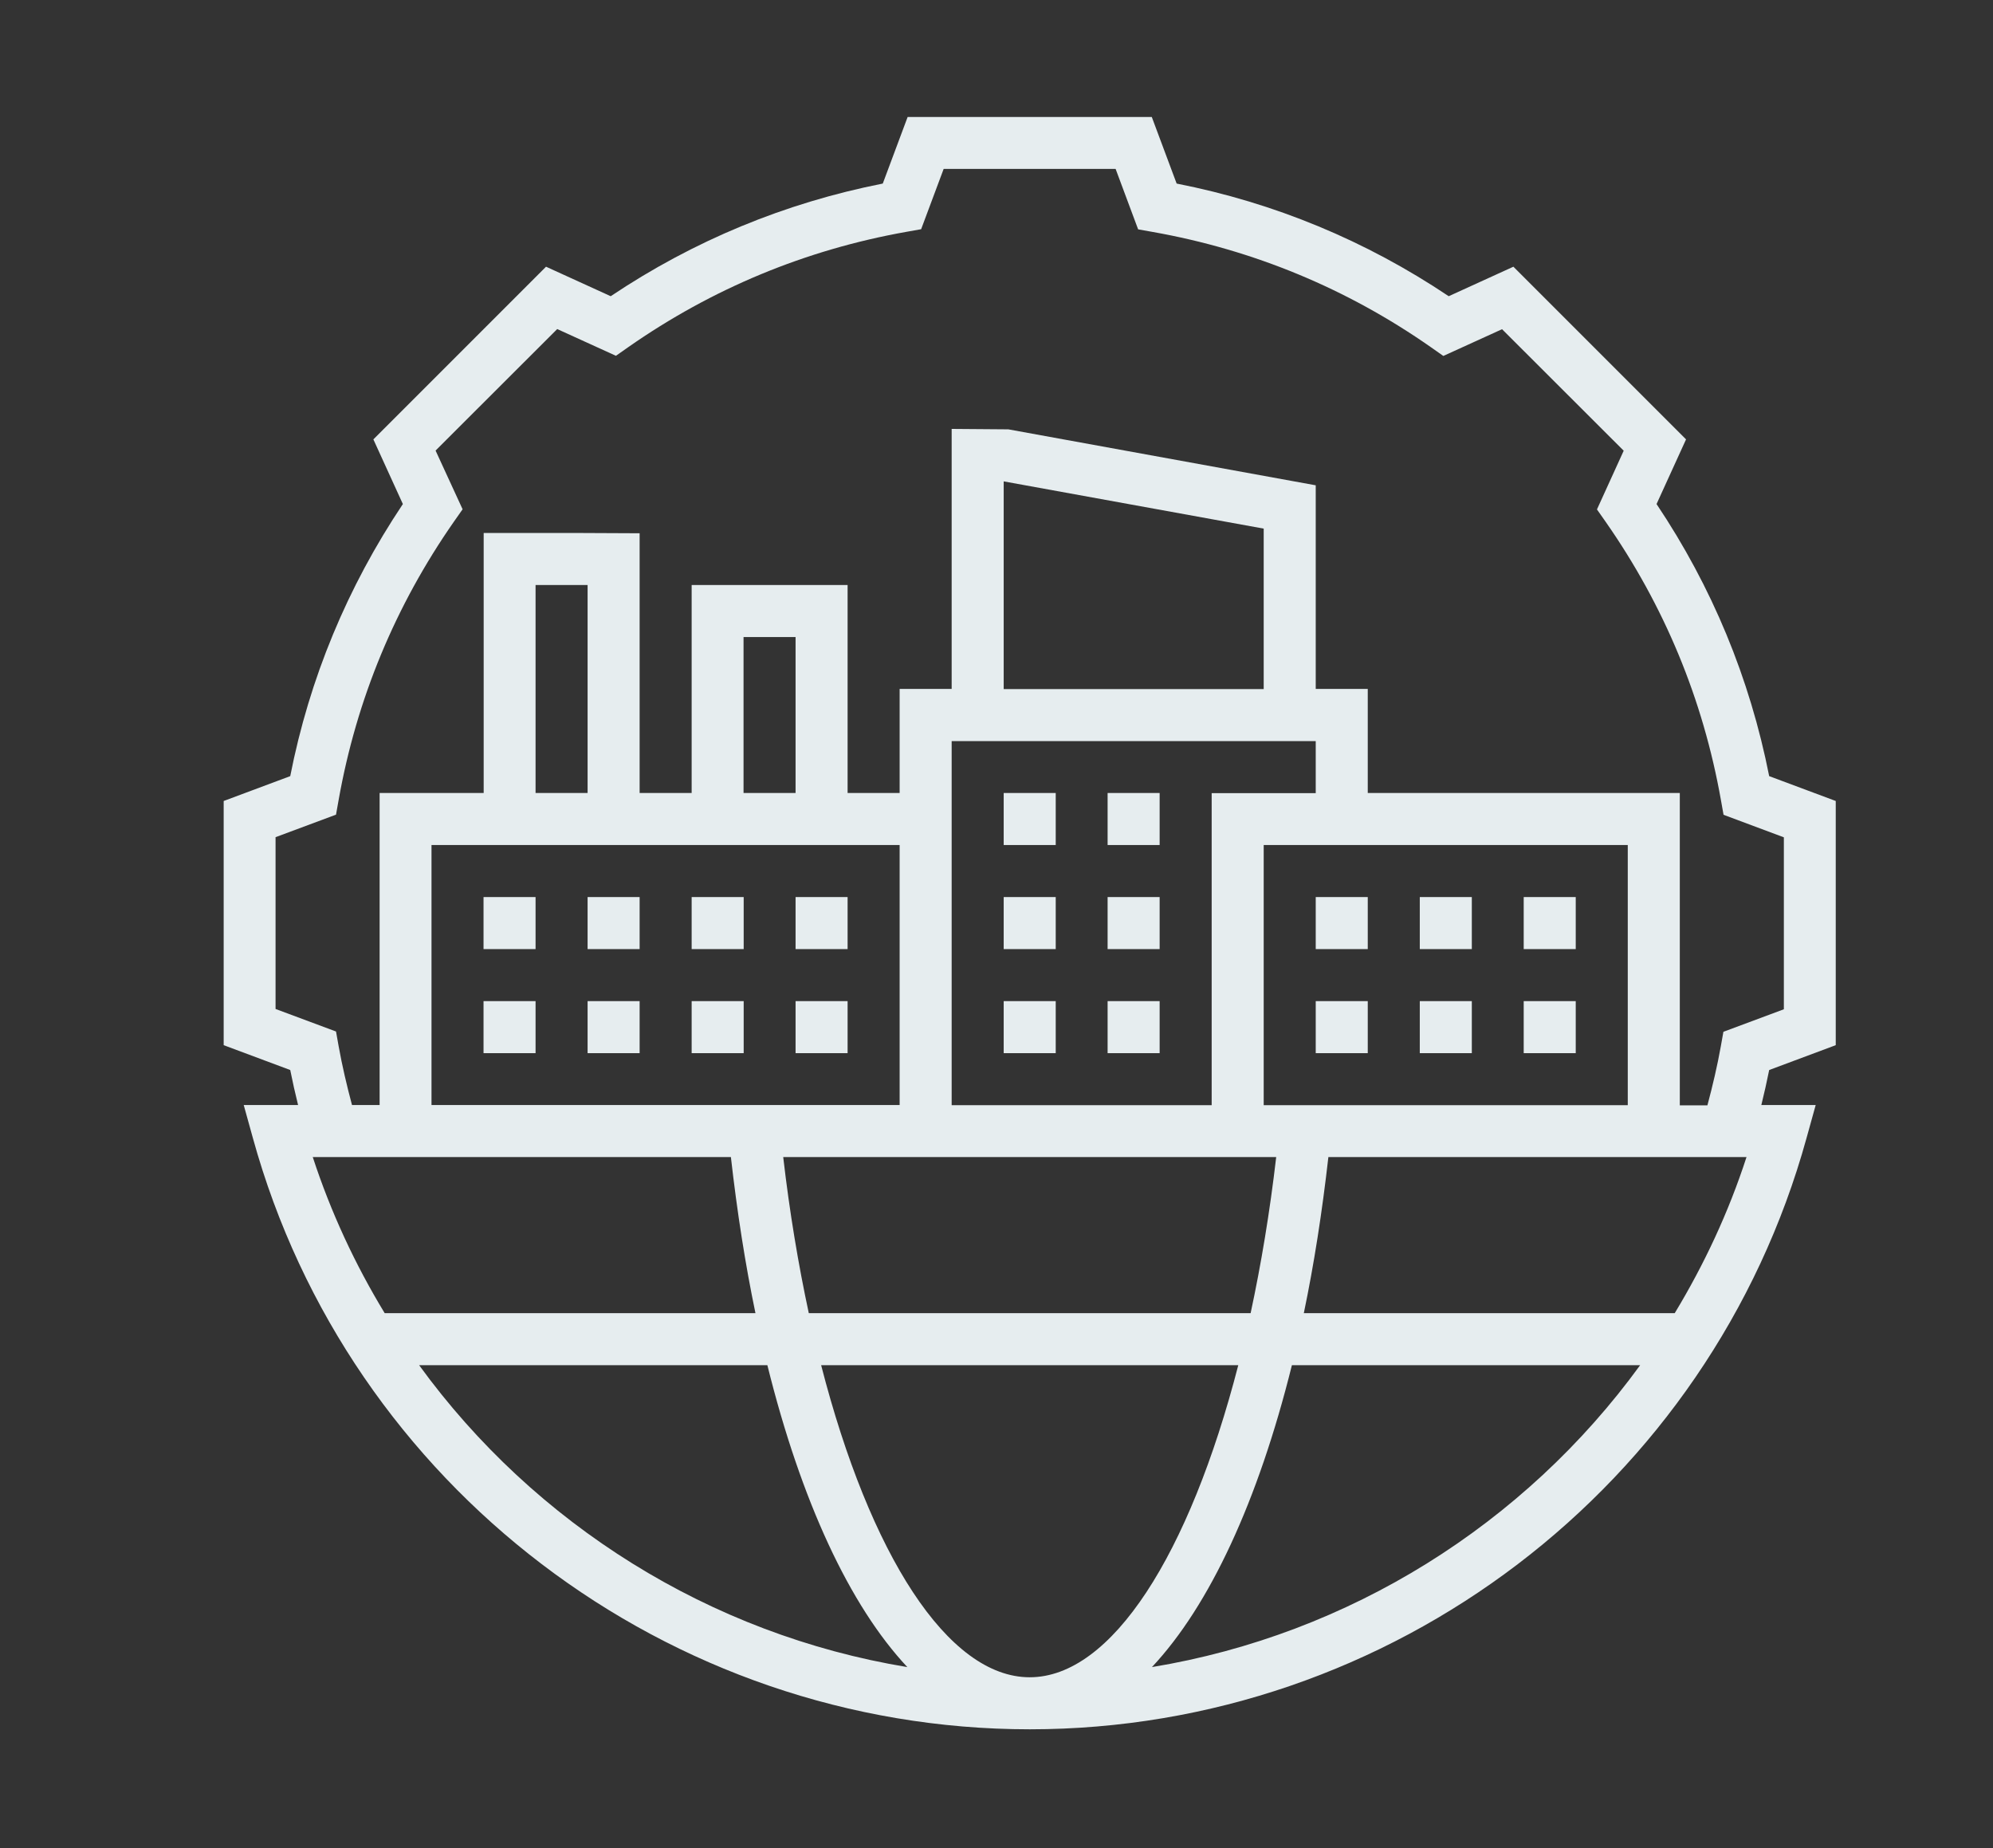 <?xml version="1.0" encoding="UTF-8"?> <!-- Generator: Adobe Illustrator 25.4.1, SVG Export Plug-In . SVG Version: 6.00 Build 0) --> <svg xmlns="http://www.w3.org/2000/svg" xmlns:xlink="http://www.w3.org/1999/xlink" version="1.1" id="Icon_Set" x="0px" y="0px" viewBox="0 0 1371.3 1271.7" style="enable-background:new 0 0 1371.3 1271.7;" xml:space="preserve"><rect x="0" y="0" width="1371.3" height="1271.7" fill="#333333" stroke="none"/> <style type="text/css"> .st0{fill:#344154;} .st1{fill:#17C2C9;} .st2{fill:#FF6D3B;} .st3{fill:none;stroke:#344154;stroke-width:3;stroke-linecap:round;stroke-linejoin:round;stroke-miterlimit:10;} .st4{fill:none;stroke:#344154;stroke-width:3;stroke-linecap:round;stroke-miterlimit:10;} .st5{fill:none;stroke:#344154;stroke-width:3;stroke-miterlimit:10;} .st6{fill:none;stroke:#344154;stroke-width:4;stroke-linecap:round;stroke-linejoin:round;} .st7{fill:none;stroke:#344154;stroke-width:4;stroke-linecap:round;stroke-linejoin:round;stroke-dasharray:0,9.733;} .st8{fill:none;stroke:#344154;stroke-width:3;stroke-linejoin:round;stroke-miterlimit:10;} .st9{fill:none;stroke:#344154;stroke-width:11;stroke-linecap:round;stroke-linejoin:round;stroke-miterlimit:10;} .st10{fill:#A5CDF1;} .st11{fill:#A8201A;} .st12{fill:none;stroke:#344154;stroke-width:11;stroke-linecap:round;stroke-miterlimit:10;} .st13{fill:none;stroke:#344154;stroke-width:3;stroke-linecap:round;stroke-linejoin:round;} .st14{fill:none;stroke:#344154;stroke-width:3;stroke-linecap:round;stroke-linejoin:round;stroke-dasharray:1.052100e-02,7.364;} .st15{fill:none;stroke:#344154;stroke-width:3;stroke-linecap:round;stroke-linejoin:round;stroke-dasharray:0,6.99;} .st16{fill:none;stroke:#344154;stroke-width:3;stroke-linecap:round;stroke-miterlimit:10;stroke-dasharray:0,5.807;} .st17{fill:none;stroke:#344154;stroke-width:3;stroke-linecap:round;stroke-miterlimit:10;stroke-dasharray:0,5.771;} .st18{fill:none;stroke:#344154;stroke-width:3;stroke-linecap:round;stroke-miterlimit:10;stroke-dasharray:0,5.877;} .st19{fill:none;stroke:#344154;stroke-width:3;stroke-linecap:round;stroke-miterlimit:10;stroke-dasharray:1.000000e-02,7;} .st20{fill:none;} .st21{fill:#E6EDEF;} .st22{fill:#6496BB;} .st23{fill:#8B8B89;} .st24{fill:#294D79;} .st25{fill:#FE5F55;} .st26{fill:#B17407;} .st27{fill:#BE6E46;} .st28{fill:#EC9A29;} .st29{fill:#F9DC5C;} .st30{fill:none;stroke:#344154;stroke-width:11;stroke-miterlimit:10;} </style> <g> <g> <path class="st21" d="M1263.1,719.1v-168l-45.8-17.1c-13.3-67.3-39.3-130.2-77.5-187.2l20.3-44.5l-118.8-118.8l-44.5,20.3 c-57-38.2-119.9-64.3-187.2-77.5l-17.1-45.8h-168l-17.1,45.8c-67.3,13.3-130.2,39.3-187.2,77.5l-44.5-20.3L256.9,302.3l20.3,44.5 c-38.2,57.1-64.3,120-77.5,187.2l-45.8,17.1v168l45.8,17.1c1.6,8,3.4,16.1,5.4,24.1h-37.4l6.3,22.7 c66.1,239.5,285.9,406.8,534.6,406.8S1176.9,1022.5,1243,783l6.3-22.7h-37.4c2-8.1,3.8-16.1,5.4-24.1L1263.1,719.1z M502.9,796.1 c4.3,37.9,9.9,73.8,16.9,107.4H264.7c-20.3-33.4-37-69.2-49.5-107.4H502.9z M1120,760.4H869.5V581.4H1120V760.4z M708.5,1154 c-56.4,0-110-84.5-143.5-214.7h287C818.4,1069.5,764.9,1154,708.5,1154z M556.5,903.5c-7.2-33.5-13.2-69.4-17.6-107.4h339.2 c-4.4,37.9-10.4,73.9-17.6,107.4H556.5z M869.5,474.1H690.6V331.2l178.9,32.5V474.1z M905.3,509.9v35.8h-71.6v214.7H654.8V509.9 H905.3z M547.4,545.6h-35.8V438.3h35.8V545.6z M404.3,402.5v143.1h-35.8V402.5H404.3z M619,581.4v178.9H296.9V581.4H619z M288.4,939.3H528c23.2,93.5,56.7,165.5,96.3,207.7C488.5,1124.6,367.9,1048.7,288.4,939.3z M792.6,1147 c39.7-42.3,73.1-114.3,96.3-207.7h239.6C1049,1048.7,928.4,1124.6,792.6,1147z M1152.3,903.5H897.1c7-33.5,12.6-69.5,16.9-107.4 h287.7C1189.3,834.3,1172.5,870.1,1152.3,903.5z M396.7,366.7h-63.9v178.9h-71.6v214.7h-19c-3.6-13.5-6.8-27.1-9.2-40.5l-1.8-10.1 l-41.6-15.5V576l41.6-15.5l1.8-10.1c12.3-69.3,39-133.7,79.4-191.6l5.9-8.4L299.7,310l83.7-83.6l40.4,18.4l8.4-5.9 c57.8-40.4,122.2-67.1,191.5-79.4l10.1-1.8l15.5-41.5h118.3l15.5,41.6l10.1,1.8c69.3,12.3,133.8,39,191.5,79.4l8.4,5.9l40.4-18.4 l83.7,83.6l-18.4,40.4l5.9,8.4c40.4,57.8,67.1,122.2,79.4,191.6l1.8,10.1l41.5,15.5v118.3l-41.6,15.5l-1.8,10.1 c-2.4,13.4-5.6,27-9.2,40.5h-19V545.6h-32.3h-65.9H941.1v-71.6h-35.8V333.9l-211.5-38.5l-39-0.3v178.9H619v71.6h-35.8V402.5H475.9 v143.1h-35.8V366.9L396.7,366.7z"></path> </g> <g> <rect x="905.3" y="617.2" class="st21" width="35.8" height="35.8"></rect> </g> <g> <rect x="905.3" y="688.8" class="st21" width="35.8" height="35.8"></rect> </g> <g> <rect x="976.9" y="688.8" class="st21" width="35.8" height="35.8"></rect> </g> <g> <rect x="976.9" y="617.2" class="st21" width="35.8" height="35.8"></rect> </g> <g> <rect x="1048.4" y="688.8" class="st21" width="35.8" height="35.8"></rect> </g> <g> <rect x="1048.4" y="617.2" class="st21" width="35.8" height="35.8"></rect> </g> <g> <rect x="690.6" y="688.8" class="st21" width="35.8" height="35.8"></rect> </g> <g> <rect x="690.6" y="617.2" class="st21" width="35.8" height="35.8"></rect> </g> <g> <rect x="690.6" y="545.6" class="st21" width="35.8" height="35.8"></rect> </g> <g> <rect x="762.1" y="617.2" class="st21" width="35.8" height="35.8"></rect> </g> <g> <rect x="762.1" y="688.8" class="st21" width="35.8" height="35.8"></rect> </g> <g> <rect x="762.1" y="545.6" class="st21" width="35.8" height="35.8"></rect> </g> <g> <rect x="547.4" y="617.2" class="st21" width="35.8" height="35.8"></rect> </g> <g> <rect x="475.9" y="617.2" class="st21" width="35.8" height="35.8"></rect> </g> <g> <rect x="332.7" y="617.2" class="st21" width="35.8" height="35.8"></rect> </g> <g> <rect x="404.3" y="617.2" class="st21" width="35.8" height="35.8"></rect> </g> <g> <rect x="547.4" y="688.8" class="st21" width="35.8" height="35.8"></rect> </g> <g> <rect x="475.9" y="688.8" class="st21" width="35.8" height="35.8"></rect> </g> <g> <rect x="404.3" y="688.8" class="st21" width="35.8" height="35.8"></rect> </g> <g> <rect x="332.7" y="688.8" class="st21" width="35.8" height="35.8"></rect> </g> </g> </svg> 